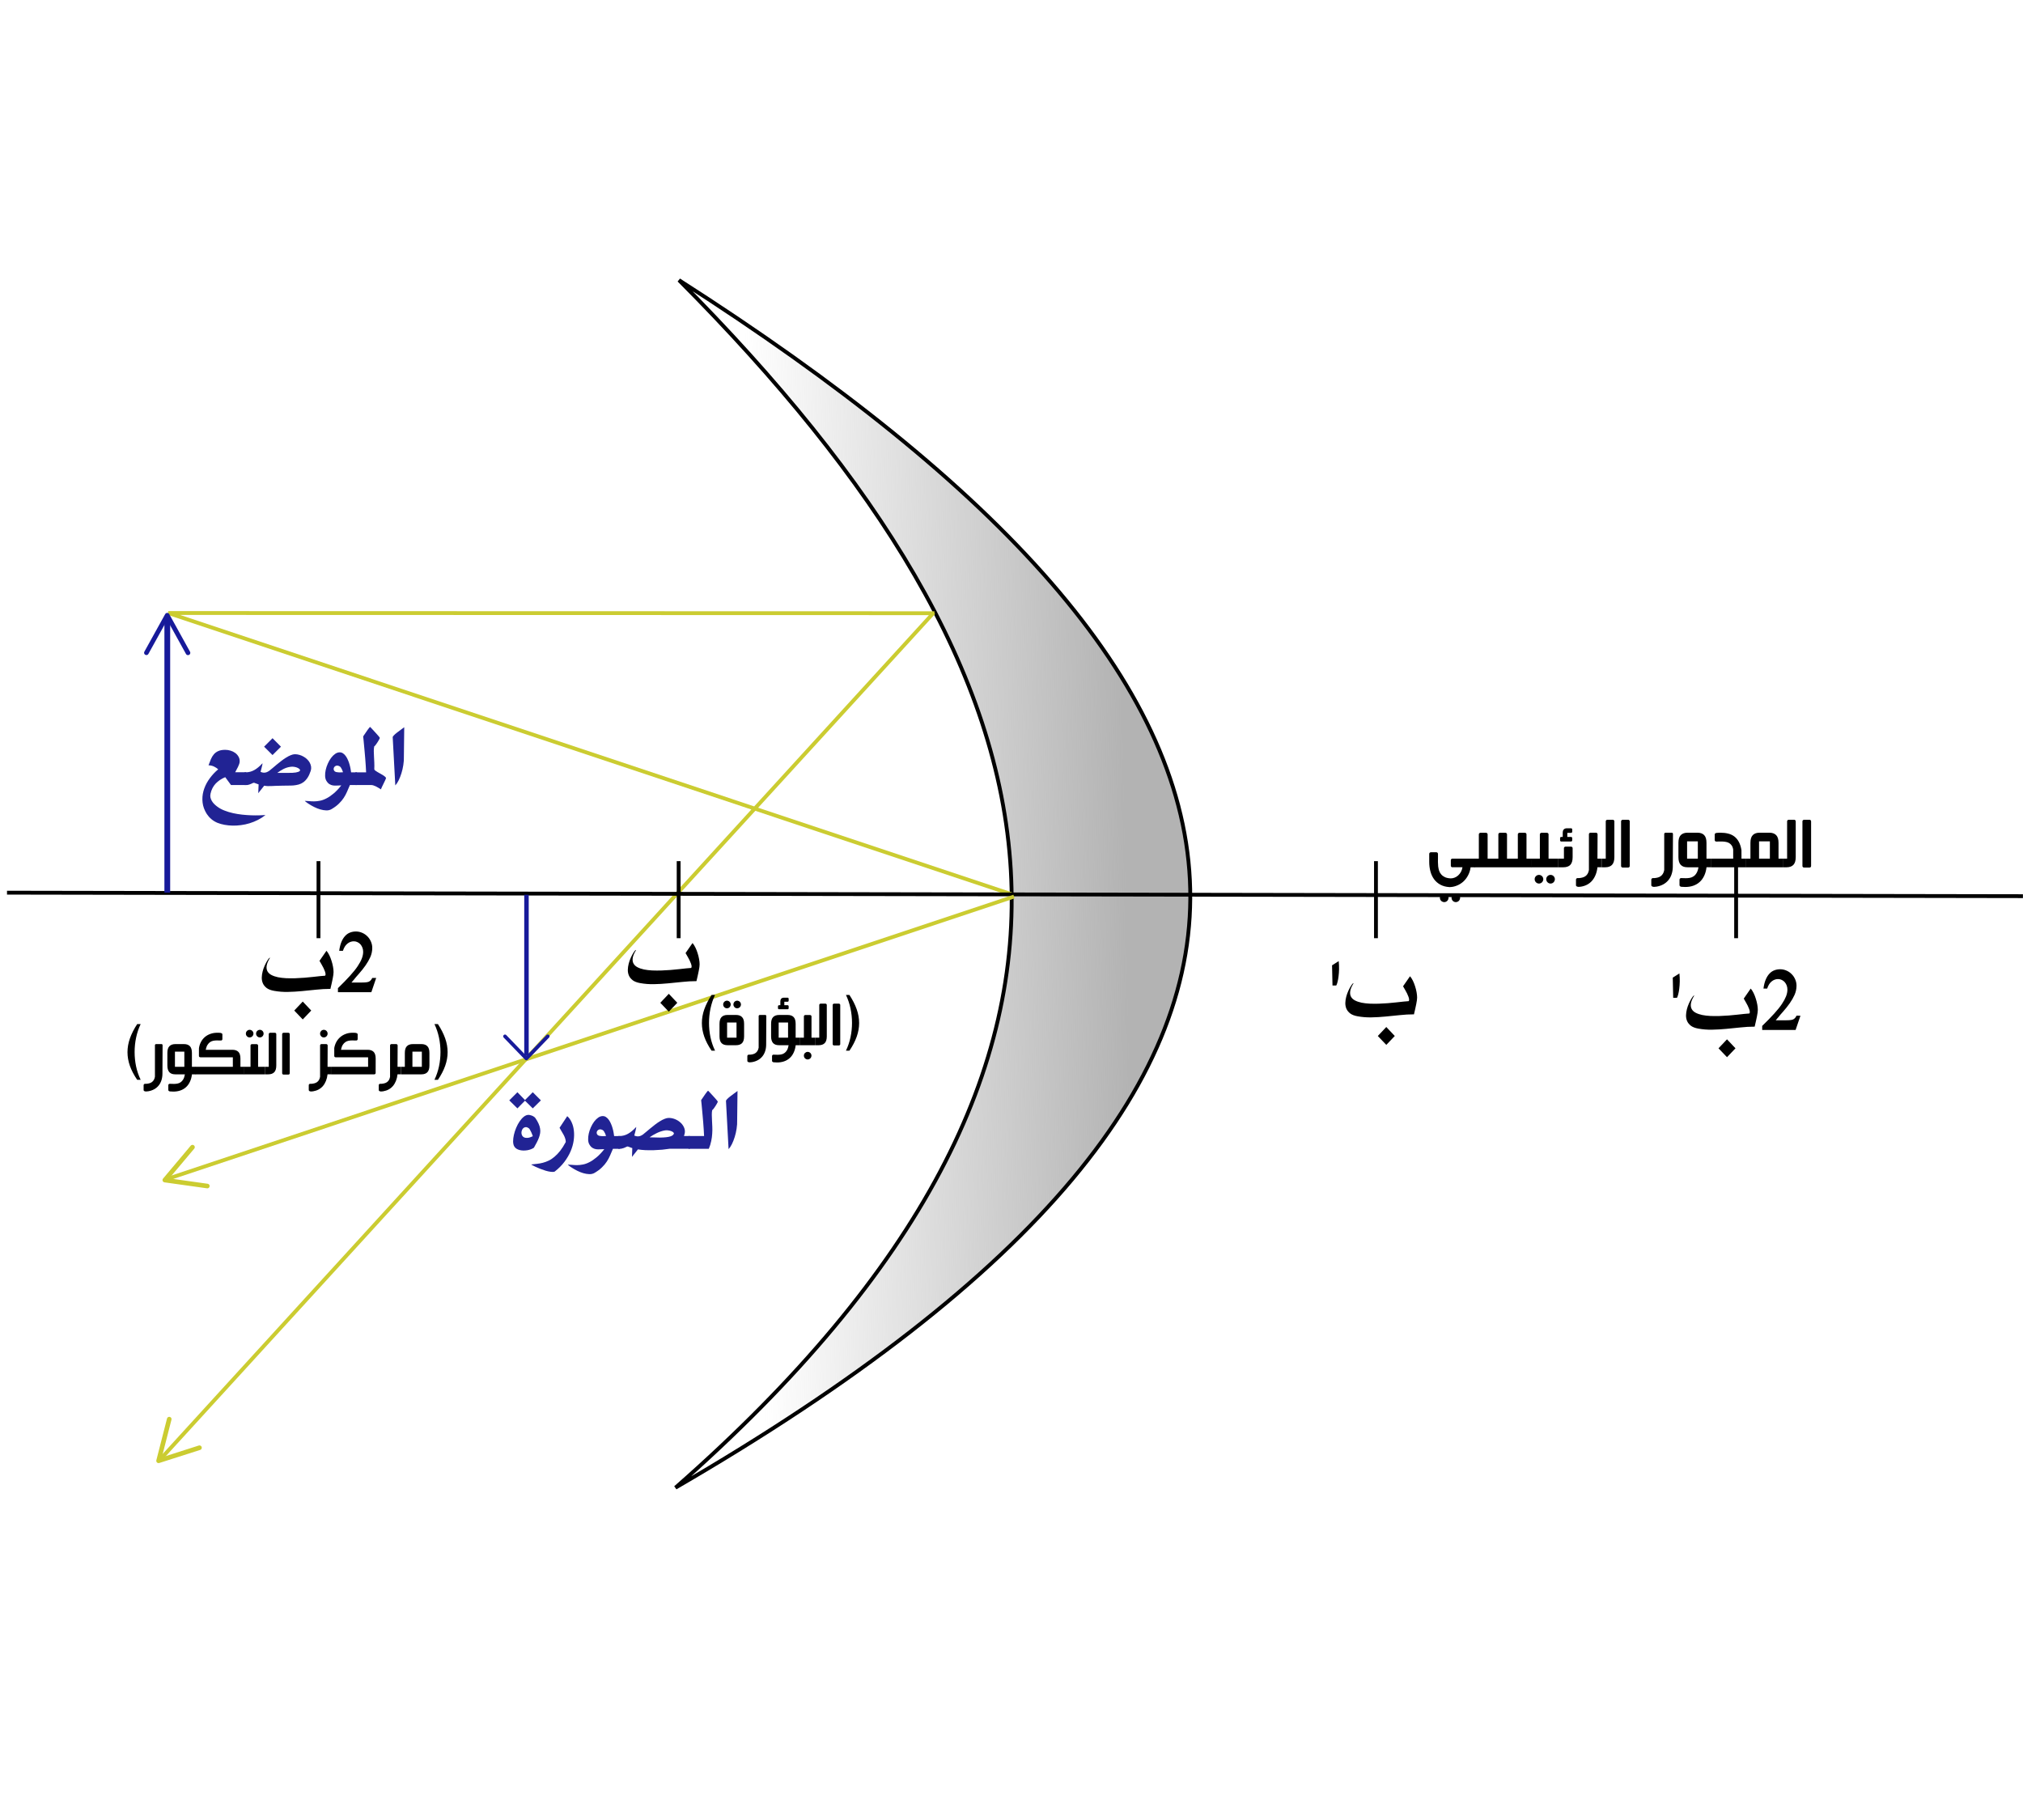 <svg xmlns="http://www.w3.org/2000/svg" xmlns:xlink="http://www.w3.org/1999/xlink" width="528" height="475" version="1.0"><defs><linearGradient id="a"><stop style="stop-color:#b3b3b3;stop-opacity:1" offset="0"/><stop style="stop-color:#b3b3b3;stop-opacity:0" offset="1"/></linearGradient><linearGradient xlink:href="#a" id="b" x1="293.96" y1="316.514" x2="197.133" y2="318.341" gradientUnits="userSpaceOnUse" gradientTransform="translate(0 -84)"/></defs><path style="fill:url(#b);fill-opacity:1;fill-rule:evenodd;stroke:#000;stroke-width:1px;stroke-linecap:butt;stroke-linejoin:miter;stroke-opacity:1" d="M177.212 73.115c167.429 107 188.464 205.339-.914 315.145 129.05-113.33 104.029-211.54.914-315.145z"/><path style="fill:none;fill-rule:evenodd;stroke:#cbcc31;stroke-width:1px;stroke-linecap:butt;stroke-linejoin:miter;stroke-opacity:1" d="m42.286 380.375 201.418-220.478M243.904 160.038l-199.986-.052 220.73 73.61"/><path style="fill:none;fill-rule:evenodd;stroke:#000;stroke-width:1px;stroke-linecap:butt;stroke-linejoin:miter;stroke-opacity:1" d="M83.125 244.846V224.75M1.827 232.971l526.154.914M177.125 244.846V224.75M359.125 244.846V224.75M453.125 244.846V224.75"/><path style="fill:none;fill-rule:evenodd;stroke:#171a9a;stroke-width:1.502;stroke-linecap:butt;stroke-linejoin:miter;stroke-miterlimit:4;stroke-dasharray:none;stroke-opacity:1" d="M43.663 161.721v71.25"/><path style="fill:none;fill-rule:evenodd;stroke:#171a9a;stroke-width:1.202;stroke-linecap:round;stroke-linejoin:round;stroke-miterlimit:4;stroke-dasharray:none;stroke-opacity:1" d="m38.21 170.36 5.429-9.802 5.429 9.821"/><path d="m52.062 377.83-10.673 3.413 2.782-10.872M54.112 309.535l-11.097-1.556 7.224-8.588" style="fill:none;fill-rule:evenodd;stroke:#cbcc31;stroke-width:1.2;stroke-linecap:round;stroke-linejoin:round;stroke-miterlimit:4;stroke-dasharray:none;stroke-opacity:1"/><path d="m264.649 233.986-220.731 73.61" style="fill:none;fill-rule:evenodd;stroke:#cbcc31;stroke-width:1px;stroke-linecap:butt;stroke-linejoin:miter;stroke-opacity:1"/><path d="M137.41 275.566v-42.048" style="fill:none;fill-rule:evenodd;stroke:#171a9a;stroke-width:1.17;stroke-linecap:butt;stroke-linejoin:miter;stroke-miterlimit:4;stroke-dasharray:none;stroke-opacity:1"/><path d="m131.803 270.467 5.58 5.785 5.582-5.796" style="fill:none;fill-rule:evenodd;stroke:#171a9a;stroke-width:.937;stroke-linecap:round;stroke-linejoin:round;stroke-miterlimit:4;stroke-dasharray:none;stroke-opacity:1"/><g aria-label="المحور الرئيسي" style="font-style:normal;font-variant:normal;font-weight:400;font-stretch:normal;font-size:21.333px;line-height:1.25;font-family:'Hacen Beirut Md';-inkscape-font-specification:'Hacen Beirut Md, Normal';font-variant-ligatures:normal;font-variant-caps:normal;font-variant-numeric:normal;font-feature-settings:normal;text-align:start;letter-spacing:0;word-spacing:0;writing-mode:lr-tb;text-anchor:start;fill:#000;fill-opacity:1;stroke:none"><path d="M470.433 214.354q0-.167.125-.281.125-.125.291-.125h1.438q.177 0 .292.125.114.114.114.281v11.656q0 .167-.114.292-.115.115-.292.115h-1.438q-.166 0-.291-.115-.125-.125-.125-.292zM466.433 224.094v-9.74q0-.167.114-.281.125-.125.302-.125h1.438q.167 0 .281.125.115.114.115.281v9.333q0 1.417-.625 2.042-.615.615-1.75.615h-.969v-2.25zM464.193 224.094h1.125v2.25h-9.573v-2.25h1.115v-4.125q0-1.407.614-2.021.615-.625 1.76-.625h2.574q1.146 0 1.76.625.625.614.625 2.02zm-2.26 0v-4.521h-2.823v4.52z" style="font-style:normal;font-variant:normal;font-weight:400;font-stretch:normal;font-size:21.333px;font-family:'Hacen Beirut Md';-inkscape-font-specification:'Hacen Beirut Md, Normal';font-variant-ligatures:normal;font-variant-caps:normal;font-variant-numeric:normal;font-feature-settings:normal;text-align:start;writing-mode:lr-tb;text-anchor:start"/><path d="M448.037 217.375q.292-.042.531-.042.24-.01.48-.01 1.083 0 1.989.229.917.219 1.614.75.709.531 1.178 1.406.479.875.687 2.167l.01 2.219h1.22v2.25h-9.157v-2.25h5.77v-2.365q-.114-.708-.426-1.125-.302-.417-.73-.635-.427-.22-.947-.282-.51-.073-1.042-.073-.344 0-.667.01-.312.011-.593.011-.178 0-.303-.114-.114-.125-.114-.292v-1.448q0-.177.146-.281.146-.104.343-.125zM438.808 231.437q-.177-.03-.323-.145-.136-.115-.136-.271v-1.427q0-.177.115-.302.125-.125.302-.125.281 0 .604.01.323.02.625.02.531 0 1.052-.093.532-.094.97-.396.447-.291.78-.854.344-.573.5-1.51h-2.843q-.573 0-1.021-.146-.438-.156-.75-.469-.302-.323-.459-.823-.156-.51-.156-1.219v-3.718q0-1.407.615-2.021.625-.625 1.77-.625h2.573q1.157 0 1.76.625.605.614.605 2.02v4.126h1.177v2.25h-1.167q-.145 1.25-.604 2.208-.448.969-1.166 1.615-.72.656-1.677.99-.948.332-2.105.332zm1.52-7.343h2.803v-4.521h-2.802zM431.797 229.167q.459-.032.875-.146.417-.104.75-.344.344-.24.584-.625.25-.385.354-.98v-9.405q0-.157.104-.25.104-.094.26-.094h1.646q.115 0 .188.104.073.094.083.24l-.042 8.427q0 1.125-.302 2.03-.291.907-.844 1.574-.552.677-1.333 1.104-.781.427-1.75.594-.177 0-.333.031-.156.031-.302.031-.115 0-.25-.02-.136-.021-.25-.074-.104-.052-.177-.135-.073-.083-.073-.208v-1.427q0-.177.125-.302t.291-.125zM423.1 214.354q0-.167.124-.281.125-.125.292-.125h1.438q.177 0 .291.125.115.114.115.281v11.656q0 .167-.115.292-.114.115-.291.115h-1.438q-.167 0-.292-.115-.125-.125-.125-.292zM419.1 224.094v-9.74q0-.167.114-.281.125-.125.302-.125h1.438q.166 0 .28.125.115.114.115.281v9.333q0 1.417-.625 2.042-.614.615-1.75.615h-.968v-2.25zM412.13 229.167q.459-.032.876-.146.427-.104.77-.344.344-.24.584-.625t.344-.98v-9.333q0-.177.114-.291.115-.125.292-.125h1.448q.166 0 .281.125.125.114.125.291l-.031 6.355h1.01v2.25h-1.01q-.125 1.093-.48 1.968-.354.875-.895 1.51-.542.636-1.271 1.032-.73.396-1.604.542-.177.03-.334.041-.145.021-.291.021-.115 0-.25-.02-.125-.021-.24-.073-.104-.053-.177-.136-.062-.083-.062-.208v-1.427q0-.177.114-.302.125-.125.292-.125zM406.6 224.094h1.583v-2.74q0-.167.125-.281.125-.115.291-.115h1.438q.177 0 .292.115.125.114.125.281v2.333q0 1.417-.615 2.042-.615.615-1.781.615h-1.459zm1.27-5.677v-1.032q0-.646.281-.927.292-.291.813-.291h1.073q.135 0 .219.083.093.083.093.229v.583q0 .125-.093.22-.084.082-.22.082h-.968v1.052h.969q.135 0 .219.094.093.094.093.219v.573q0 .125-.093.229-.084.094-.22.094h-2.551q-.125 0-.219-.094-.083-.104-.083-.23v-.572q0-.125.083-.219.094-.094.219-.094z" style="font-style:normal;font-variant:normal;font-weight:400;font-stretch:normal;font-size:21.333px;font-family:'Hacen Beirut Md';-inkscape-font-specification:'Hacen Beirut Md, Normal';font-variant-ligatures:normal;font-variant-caps:normal;font-variant-numeric:normal;font-feature-settings:normal;text-align:start;writing-mode:lr-tb;text-anchor:start"/><path d="M404.172 224.094h2.427v2.25h-7v-2.25h2.302v-6.334q0-.177.125-.291.125-.125.303-.125h1.427q.166 0 .291.125.125.114.125.291zm1.646 5.354q0 .24-.094.448-.083.208-.24.364-.145.157-.353.24-.209.094-.438.094t-.437-.094q-.198-.083-.354-.24-.157-.156-.25-.364-.084-.209-.084-.448 0-.23.084-.438.093-.198.25-.354.156-.146.354-.24.208-.083.437-.083.23 0 .438.084.208.093.354.24.156.155.24.353.093.209.093.438zm-3.02 0q0 .24-.094.448-.084.208-.24.364-.156.157-.365.24-.197.094-.427.094-.229 0-.437-.094-.198-.083-.354-.24-.157-.156-.25-.364-.084-.209-.084-.448 0-.23.084-.438.093-.198.25-.354.156-.146.354-.24.208-.083.437-.083.23 0 .427.084.209.093.365.24.156.155.24.353.093.209.093.438z" style="font-style:normal;font-variant:normal;font-weight:400;font-stretch:normal;font-size:21.333px;font-family:'Hacen Beirut Md';-inkscape-font-specification:'Hacen Beirut Md, Normal';font-variant-ligatures:normal;font-variant-caps:normal;font-variant-numeric:normal;font-feature-settings:normal;text-align:start;writing-mode:lr-tb;text-anchor:start"/><path d="M393.329 224.094h2.822v-6.334q0-.177.125-.291.125-.125.292-.125h1.438q.177 0 .291.125.115.114.115.291v6.334h1.25v2.25h-14.875v-2.25h1.187v-6.334q0-.177.125-.291.125-.125.302-.125h1.438q.177 0 .302.125.125.114.125.291v6.334h2.802v-6.334q0-.177.115-.291.125-.125.302-.125h1.437q.167 0 .282.125.125.114.125.291z" style="font-style:normal;font-variant:normal;font-weight:400;font-stretch:normal;font-size:21.333px;font-family:'Hacen Beirut Md';-inkscape-font-specification:'Hacen Beirut Md, Normal';font-variant-ligatures:normal;font-variant-caps:normal;font-variant-numeric:normal;font-feature-settings:normal;text-align:start;writing-mode:lr-tb;text-anchor:start"/><path d="M373.026 222.844q0-.167.125-.292.125-.125.303-.125h1.437q.177 0 .292.125.125.125.125.292v1.052q0 .49-.01 1.062 0 .573.062 1.156.073.573.24 1.115.176.531.541.958.365.438.948.72.583.28 1.469.332h.114q.5 0 .99-.197.49-.188.906-.563.417-.375.719-.906.302-.542.417-1.23h-2.636q-.167 0-.292-.114-.114-.125-.114-.292V224.5q0-.177.114-.292.125-.114.292-.114h5.844v2.25h-1.083q-.157 1.156-.657 2.093-.49.948-1.229 1.625-.74.677-1.677 1.052-.927.386-1.937.407-1.407-.084-2.417-.646-1-.552-1.646-1.448-.635-.885-.937-2.042-.303-1.156-.303-2.437zm5.042 11.448q0 .24-.094.447-.083.209-.24.365-.145.156-.353.24-.198.093-.427.093-.24 0-.448-.093-.209-.084-.365-.24-.156-.156-.25-.365-.083-.208-.083-.447 0-.23.083-.438.094-.198.25-.354.156-.156.365-.25.208-.083.448-.083.229 0 .427.083.208.094.354.25.156.156.24.354.093.208.093.438zm3.021 0q0 .24-.094.447-.083.209-.24.365-.156.156-.364.24-.198.093-.427.093-.23 0-.437-.093-.198-.084-.355-.24-.145-.156-.24-.365-.083-.208-.083-.447 0-.23.084-.438.093-.198.24-.354.156-.156.354-.25.208-.083.437-.083.23 0 .427.083.208.094.365.25.156.156.24.354.093.208.093.438z" style="font-style:normal;font-variant:normal;font-weight:400;font-stretch:normal;font-size:21.333px;font-family:'Hacen Beirut Md';-inkscape-font-specification:'Hacen Beirut Md, Normal';font-variant-ligatures:normal;font-variant-caps:normal;font-variant-numeric:normal;font-feature-settings:normal;text-align:start;writing-mode:lr-tb;text-anchor:start"/></g><g aria-label="'ب2" style="font-style:normal;font-variant:normal;font-weight:400;font-stretch:normal;font-size:24px;line-height:1.25;font-family:'Hacen Typographer Bold';-inkscape-font-specification:'Hacen Typographer Bold, Normal';font-variant-ligatures:normal;font-variant-caps:normal;font-variant-numeric:normal;font-feature-settings:normal;text-align:start;letter-spacing:0;word-spacing:0;writing-mode:lr-tb;text-anchor:start;fill:#000;fill-opacity:1;stroke:none;stroke-width:1.026"><path d="M449.563 247.614q.117 1.055.094 2.062-.023.996-.14 1.84-.106.832-.282 1.442-.164.609-.328.855h-1.008l-.117-5.133zM470.552 256.872q0 .27-.06.703-.058.422-.175.972-.105.551-.27 1.208-.152.656-.34 1.394-1.874 0-3.784.2-1.91.187-3.82.363-1.91.175-3.798.21-1.875.036-3.703-.28-1.242-.212-1.957-.716-.703-.515-1.02-1.195-.304-.68-.292-1.465.023-.785.234-1.558.211-.774.54-1.465.327-.692.644-1.184.316-.492.539-.715.222-.222.222-.058-.738 1.136-.867 1.969-.129.832.211 1.417.34.586 1.078.95.739.363 1.735.562.996.188 2.18.246 1.195.047 2.437.012 1.242-.035 2.46-.129 1.231-.105 2.298-.21 1.066-.118 1.91-.2.855-.094 1.336-.106.152-.152.117-.468-.035-.317-.188-.692-.14-.386-.363-.808-.222-.422-.445-.785-.211-.375-.387-.645-.176-.281-.234-.387l1.863-2.554q.41.445.762 1.125.351.68.597 1.441.258.75.399 1.512.14.75.14 1.336zm-8.25 7.5 2.273 2.285-2.273 2.262-2.274-2.262zM481.966 258.36l-1.301 3.633h-8.942v-1.031q1.91-1.758 3.223-3.141 1.324-1.383 2.063-2.45.726-1.03 1.101-1.933.375-.914.363-1.746 0-.527-.187-1.008-.188-.48-.516-.844-.328-.363-.797-.574-.457-.222-.996-.222-.949 0-1.734.609-.773.598-1.184 1.805h-.996q.188-1.336.598-2.262.41-.938.996-1.524.586-.597 1.313-.855.726-.27 1.558-.27.867 0 1.664.329.797.316 1.395.89.61.563.96 1.336.364.762.364 1.64 0 .598-.14 1.208-.141.597-.4 1.148-.468.996-1.265 2.086-.797 1.078-1.793 2.145-.445.445-.75.808-.293.364-.515.61-.2.21-.305.328-.094.117-.164.199-.059.07-.117.129l-.13.129h2.684q.54 0 .914-.024.387-.023.633-.07h-.011q.246-.047.433-.117.188-.082.34-.2.164-.128.305-.304.14-.187.293-.457z" style="font-style:normal;font-variant:normal;font-weight:400;font-stretch:normal;font-size:24px;font-family:'Hacen Typographer Bold';-inkscape-font-specification:'Hacen Typographer Bold, Normal';font-variant-ligatures:normal;font-variant-caps:normal;font-variant-numeric:normal;font-feature-settings:normal;text-align:start;writing-mode:lr-tb;text-anchor:start;stroke-width:1.026" transform="scale(.975 1.026)"/></g><g aria-label="'ب" style="font-style:normal;font-variant:normal;font-weight:400;font-stretch:normal;font-size:24px;line-height:1.25;font-family:'Hacen Typographer Bold';-inkscape-font-specification:'Hacen Typographer Bold, Normal';font-variant-ligatures:normal;font-variant-caps:normal;font-variant-numeric:normal;font-feature-settings:normal;text-align:start;letter-spacing:0;word-spacing:0;writing-mode:lr-tb;text-anchor:start;fill:#000;fill-opacity:1;stroke:none;stroke-width:1.026"><path d="M358.36 244.48q.118 1.055.094 2.063-.023.996-.14 1.84-.106.832-.282 1.441-.164.61-.328.856h-1.008l-.117-5.133zM379.349 253.738q0 .27-.059.704-.058.421-.176.972-.105.55-.27 1.207-.151.656-.339 1.395-1.875 0-3.785.199-1.91.187-3.82.363t-3.797.211q-1.875.035-3.703-.281-1.243-.211-1.957-.715-.704-.516-1.02-1.195-.305-.68-.293-1.465.024-.785.234-1.559.211-.773.54-1.465.328-.69.644-1.183.316-.492.54-.715.222-.223.222-.059-.738 1.137-.867 1.97-.13.831.21 1.417.34.586 1.079.95.738.363 1.734.562.996.187 2.18.246 1.195.047 2.437.012 1.242-.036 2.461-.13 1.23-.105 2.297-.21 1.066-.117 1.91-.2.856-.093 1.336-.105.152-.152.117-.469-.035-.316-.187-.691-.14-.387-.363-.809-.223-.422-.446-.785-.21-.375-.386-.644-.176-.282-.235-.387l1.863-2.555q.41.446.762 1.125.352.68.598 1.442.258.75.398 1.511.14.75.14 1.336zm-8.25 7.5 2.273 2.286-2.273 2.261-2.274-2.261z" style="font-style:normal;font-variant:normal;font-weight:400;font-stretch:normal;font-size:24px;font-family:'Hacen Typographer Bold';-inkscape-font-specification:'Hacen Typographer Bold, Normal';font-variant-ligatures:normal;font-variant-caps:normal;font-variant-numeric:normal;font-feature-settings:normal;text-align:start;writing-mode:lr-tb;text-anchor:start;stroke-width:1.026" transform="scale(.975 1.026)"/></g><g aria-label="الصورة" style="font-style:normal;font-variant:normal;font-weight:400;font-stretch:normal;font-size:40px;line-height:1.25;font-family:'Adobe Arabic';-inkscape-font-specification:'Adobe Arabic';font-variant-ligatures:normal;font-variant-caps:normal;font-variant-numeric:normal;font-feature-settings:normal;text-align:start;letter-spacing:0;word-spacing:0;writing-mode:lr-tb;text-anchor:start;fill:#212394;fill-opacity:1;stroke:none"><path d="M189.481 287.356q-.013-.196.3-.508.312-.326.78-.69.47-.365.99-.743.521-.377.938-.69l-.091 7.618q.039 1.08-.144 2.226-.169 1.133-.494 2.162-.313 1.015-.73 1.862-.416.833-.872 1.315zM183.765 296.483q-.026-.768-.091-1.666-.052-.899-.13-1.823-.066-.925-.157-1.823-.078-.912-.156-1.693-.065-.781-.13-1.393-.065-.625-.104-.964.312-.456.612-.898.3-.443.534-.781.247-.352.43-.56.181-.222.26-.222l.182.196q.195.195.469.494.286.3.612.664.325.352.599.665.286.312.468.546.183.222.183.274 0 .065-.091.26-.092.183-.235.43-.13.234-.312.508-.17.273-.339.495-.156.22-.286.364-.13.143-.196.143-.117.586-.104 1.276.013.69.052 1.472.052.768.078 1.64.04.86-.026 1.797-.052.925-.26 1.914-.195.99-.625 2.019h-5.3v-3.334z" style="font-style:normal;font-variant:normal;font-weight:400;font-stretch:normal;font-size:26.667px;font-family:'Hacen Typographer Bold';-inkscape-font-specification:'Hacen Typographer Bold, Normal';font-variant-ligatures:normal;font-variant-caps:normal;font-variant-numeric:normal;font-feature-settings:normal;text-align:start;writing-mode:lr-tb;text-anchor:start;fill:#212394;fill-opacity:1"/><path d="M167.788 296.106q.378-.3.886-.73.52-.442 1.106-.924.586-.495 1.211-.964.625-.481 1.25-.859.625-.39 1.211-.625.586-.247 1.094-.247.886 0 1.732.364.846.365 1.458.977.612.599.886 1.38.273.781.013 1.602-.04.09-.065.195-.013.104-.04.208h1.51v3.32h-5.234q-.898.144-1.979.248-1.08.091-2.2.13-1.107.026-2.188-.013-1.067-.052-1.94-.195l-1.55 1.953.079-2.292q-.26-.09-.547-.195-.287-.104-.625-.234-.221.026-.378.104-.156.078-.351.169-.183.078-.43.17-.234.09-.612.156h-.716v-3.32h.312q1.185 0 2.227-.587 1.042-.586 2.096-1.731.052-.053.052 0 .013.052-.039.299-.039.234-.156.69l-.312 1.211q.221.078.442.143.235.065.495.065t.573-.09q.313-.105.73-.378zm5.547-1.055q-1.028.221-1.992.703-.964.469-1.81 1.068l2.721.065q.964-.013 1.615-.091t1.068-.209q.416-.13.625-.3.208-.168.3-.377.09-.182-.118-.377-.208-.209-.586-.339-.377-.143-.872-.195-.482-.052-.95.052z" style="font-style:normal;font-variant:normal;font-weight:400;font-stretch:normal;font-size:26.667px;font-family:'Hacen Typographer Bold';-inkscape-font-specification:'Hacen Typographer Bold, Normal';font-variant-ligatures:normal;font-variant-caps:normal;font-variant-numeric:normal;font-feature-settings:normal;text-align:start;writing-mode:lr-tb;text-anchor:start;fill:#212394;fill-opacity:1"/><path d="M161.812 299.817h-1.836q-.39.898-.742 1.731-.352.82-.86 1.602-.508.781-1.263 1.51-.742.742-1.914 1.433-.612.364-1.393.338-.768-.026-1.576-.26-.794-.235-1.55-.612-.754-.378-1.314-.742-.573-.352-.886-.612-.325-.26-.247-.26.482 0 1.08.064.6.065 1.303.065t1.497-.156q.808-.143 1.693-.599.898-.443 1.875-1.263.99-.807 2.044-2.148-.573 0-1.12.039-.546.039-1.041-.026-.495-.078-.938-.352-.442-.273-.807-.898-.287-.495-.313-1.237-.026-.755.157-1.576.182-.82.547-1.64.364-.82.846-1.472.482-.65 1.055-1.054.586-.417 1.21-.417.495 0 .886.286.404.274.716.73.326.455.56 1.028.247.56.404 1.146.169.586.26 1.12.104.534.143.911h1.524zm-4.532-4.896q-.377-.209-.69-.183-.3.026-.507.196-.209.156-.3.403-.091.248-.026.495.065.235.287.43.234.182.664.208.169.026.39.04h.43q.208 0 .378-.014.182-.013.273-.026-.104-.351-.247-.664-.118-.26-.287-.52-.156-.261-.364-.365zM144.767 305.767q-.403.143-1.028.052-.625-.078-1.328-.286-.69-.209-1.38-.482-.704-.273-1.25-.534-.547-.247-.86-.43-.325-.182-.273-.182.755-.078 1.523-.17.755-.077 1.51-.273.769-.195 1.524-.56.755-.351 1.497-.99.756-.624 1.498-1.562.742-.95 1.471-2.317-.013-.521-.182-.99-.156-.469-.404-.911-.234-.456-.52-.886-.274-.442-.521-.911l2.005-3.034q.703.599 1.146 1.588.455.977.586 2.188.143 1.21-.053 2.591-.195 1.38-.794 2.787-.599 1.406-1.627 2.773-1.03 1.367-2.54 2.54zM139.35 299.53q-.325.234-.767.404-.443.169-.95.26-.496.078-1.017.078-.52-.013-.99-.13-.455-.117-.832-.352-.365-.234-.573-.598-.287-.495-.3-1.303 0-.807.208-1.718.209-.925.6-1.85.39-.924.898-1.666.508-.755 1.107-1.224t1.21-.469q.118 0 .34.04.233.039.494.143.26.09.52.26.274.156.456.417.534.781.82 1.445.3.664.391 1.276.105.6.013 1.185-.09.573-.312 1.172-.221.599-.56 1.25-.339.638-.755 1.38zm-.299-14.48 2.123 2.123-2.123 2.097-2.03-2.006-1.98 2.006-2.122-2.097 2.122-2.122 1.98 2.044zm-.013 11.498q.04-.013-.078-.312-.104-.313-.273-.677-.156-.365-.352-.69-.182-.326-.3-.404-.429-.313-.794-.3-.351.013-.612.222-.247.195-.39.547-.143.338-.143.716.013.364.169.69.17.325.52.495.352.169.912.13.56-.04 1.341-.417z" style="font-style:normal;font-variant:normal;font-weight:400;font-stretch:normal;font-size:26.667px;font-family:'Hacen Typographer Bold';-inkscape-font-specification:'Hacen Typographer Bold, Normal';font-variant-ligatures:normal;font-variant-caps:normal;font-variant-numeric:normal;font-feature-settings:normal;text-align:start;writing-mode:lr-tb;text-anchor:start;fill:#212394;fill-opacity:1"/></g><g aria-label="الموضع" style="font-style:normal;font-variant:normal;font-weight:400;font-stretch:normal;font-size:40px;line-height:1.25;font-family:'Adobe Arabic';-inkscape-font-specification:'Adobe Arabic';font-variant-ligatures:normal;font-variant-caps:normal;font-variant-numeric:normal;font-feature-settings:normal;text-align:start;letter-spacing:0;word-spacing:0;writing-mode:lr-tb;text-anchor:start;fill:#212394;fill-opacity:1;stroke:none"><path d="M102.496 192.424q-.013-.195.3-.508.312-.325.78-.69.47-.364.99-.742.521-.378.938-.69l-.091 7.617q.039 1.08-.144 2.227-.169 1.133-.494 2.161-.313 1.016-.73 1.862-.416.833-.872 1.315zM96.624 189.729l.182.195q.195.195.469.495.286.3.612.664.325.352.599.664.286.313.468.547.183.221.183.273 0 .065-.092.26-.09.183-.234.43-.13.235-.312.508-.17.274-.339.495-.156.221-.286.365-.13.143-.196.143-.117.573-.117 1.237.013.664.052 1.42.04.741.078 1.575.04.833 0 1.731-.013.157.222.352.234.182.586.39.351.209.755.43.416.222.755.443.339.208.547.417.221.195.195.351-.026.13-.221.534-.182.404-.417.86l-.416.859q-.196.404-.235.534.091.143.013.117-.078-.04-.286-.156-.196-.13-.495-.3-.287-.182-.612-.338-.326-.157-.664-.26-.339-.105-.625-.079h-4.037v-3.32h2.8v-.026q-.026-.768-.091-1.667-.052-.898-.13-1.81-.066-.924-.157-1.823-.078-.911-.156-1.692-.065-.782-.13-1.394-.065-.612-.104-.963.312-.456.612-.899.3-.442.533-.78.248-.352.43-.56.182-.222.26-.222z" style="font-style:normal;font-variant:normal;font-weight:400;font-stretch:normal;font-size:26.667px;font-family:'Hacen Typographer Bold';-inkscape-font-specification:'Hacen Typographer Bold, Normal';font-variant-ligatures:normal;font-variant-caps:normal;font-variant-numeric:normal;font-feature-settings:normal;text-align:start;writing-mode:lr-tb;text-anchor:start;fill:#212394;fill-opacity:1"/><path d="M93.16 204.885h-1.836q-.39.899-.742 1.732-.352.82-.86 1.601-.507.782-1.262 1.51-.743.743-1.915 1.433-.612.365-1.393.339-.768-.026-1.575-.26-.795-.235-1.55-.613-.755-.377-1.315-.742-.573-.351-.885-.612-.326-.26-.248-.26.482 0 1.081.065t1.302.065q.703 0 1.498-.156.807-.144 1.692-.6.899-.442 1.875-1.262.99-.808 2.045-2.149-.573 0-1.12.04-.547.038-1.042-.027-.495-.078-.937-.351-.443-.274-.808-.899-.286-.494-.312-1.237-.026-.755.156-1.575t.547-1.64q.364-.821.846-1.472t1.055-1.055q.586-.416 1.21-.416.496 0 .886.286.404.273.716.73.326.455.56 1.028.248.56.404 1.146.17.586.26 1.12.105.533.144.91h1.523zm-4.531-4.896q-.378-.208-.69-.182-.3.026-.508.195-.208.157-.3.404-.09.247-.026.495.065.234.287.43.234.182.664.208.17.026.39.039h.43q.209 0 .378-.013.182-.013.273-.026-.104-.352-.247-.664-.117-.26-.287-.521-.156-.26-.364-.365zM70.243 201.187q.391-.3.899-.729.508-.443 1.094-.924.586-.495 1.21-.964.626-.482 1.237-.86.625-.39 1.211-.624.586-.248 1.081-.248.586 0 1.172.17.586.169 1.094.468.52.287.937.703.417.404.677.886.26.482.339 1.015.078.534-.091 1.081-.365 1.12-.847 1.836-.481.716-1.067 1.146-.573.417-1.237.599-.651.182-1.38.247-.717.052-1.485.04-.755-.014-1.523.025-.886 0-1.537.04-.638.026-1.159.052-.52.013-.976.013-.443-.013-.938-.105l-1.55 1.954.092-2.292q-.26-.091-.547-.195l-.638-.235q-.221.026-.39.104-.157.078-.352.17-.182.078-.43.169-.234.091-.625.156h-.69v-3.32h.287q1.21 0 2.252-.586 1.042-.586 2.097-1.732.052-.052.052 0 .013.052-.04.3-.039.234-.156.69l-.312 1.21q.208.079.43.144.234.065.494.065t.573-.091q.326-.104.742-.378zm.886-8.528 2.2 2.213-2.2 2.188-2.2-2.188zm4.635 7.474q-.508.078-.95.22-.43.144-.847.352-.403.196-.794.456-.39.248-.807.547h2.721q1.38.026 2.11-.104.729-.13.976-.339.247-.208.078-.442-.156-.235-.547-.417-.377-.195-.911-.273-.534-.092-1.029 0z" style="font-style:normal;font-variant:normal;font-weight:400;font-stretch:normal;font-size:26.667px;font-family:'Hacen Typographer Bold';-inkscape-font-specification:'Hacen Typographer Bold, Normal';font-variant-ligatures:normal;font-variant-caps:normal;font-variant-numeric:normal;font-feature-settings:normal;text-align:start;writing-mode:lr-tb;text-anchor:start;fill:#212394;fill-opacity:1"/><path d="M56.95 200.784q-.457-.43-1.095-.73-.625-.3-1.432-.325.313-.873.625-1.602.313-.742.781-1.276.47-.547 1.172-.846.703-.313 1.784-.313.69 0 1.367.209.677.195 1.211.586.534.377.86.937.338.547.338 1.25 0 .339-.13.716-.13.378-.313.756-.182.377-.39.742-.196.351-.339.65h2.865v3.347h-3.959l-1.51-2.057q-1.51.625-2.513 1.693-.99 1.067-1.328 2.63-.117.534-.013 1.002.117.482.377.912.26.43.625.794.378.365.782.664.82.612 1.875 1.016 1.054.416 2.226.677 1.172.26 2.383.39t2.33.17q1.134.039 2.097.013.977-.026 1.667-.078-.938.742-1.992 1.276-1.055.534-2.162.872-1.107.339-2.24.482-1.12.156-2.2.13-1.08-.026-2.083-.208-1.003-.183-1.862-.521-.899-.378-1.602-.977-.69-.586-1.185-1.34-.924-1.472-1.093-2.983-.17-1.51.22-2.955.392-1.446 1.238-2.76.86-1.316 1.992-2.397z" style="font-style:normal;font-variant:normal;font-weight:400;font-stretch:normal;font-size:26.667px;font-family:'Hacen Typographer Bold';-inkscape-font-specification:'Hacen Typographer Bold, Normal';font-variant-ligatures:normal;font-variant-caps:normal;font-variant-numeric:normal;font-feature-settings:normal;text-align:start;writing-mode:lr-tb;text-anchor:start;fill:#212394;fill-opacity:1"/></g><g aria-label="ب2" style="font-style:normal;font-variant:normal;font-weight:400;font-stretch:normal;font-size:24px;line-height:1.25;font-family:'Hacen Typographer Bold';-inkscape-font-specification:'Hacen Typographer Bold, Normal';font-variant-ligatures:normal;font-variant-caps:normal;font-variant-numeric:normal;font-feature-settings:normal;text-align:start;letter-spacing:0;word-spacing:0;writing-mode:lr-tb;text-anchor:start;fill:#000;fill-opacity:1;stroke:none;stroke-width:1.026"><path d="M89.291 247.265q0 .27-.059.703-.058.422-.175.973-.106.55-.27 1.207-.152.656-.34 1.395-1.875 0-3.785.199-1.91.187-3.82.363t-3.797.211q-1.875.035-3.703-.281-1.242-.211-1.957-.715-.703-.516-1.02-1.195-.305-.68-.293-1.465.024-.785.235-1.559.21-.773.539-1.465.328-.691.644-1.183.317-.492.54-.715.222-.223.222-.059-.738 1.137-.867 1.97-.13.831.21 1.417.34.586 1.079.95.738.363 1.734.562.996.187 2.18.246 1.195.047 2.437.012 1.243-.036 2.461-.13 1.23-.105 2.297-.21 1.067-.117 1.91-.2.856-.093 1.336-.105.153-.152.117-.469-.035-.316-.187-.691-.14-.387-.363-.809-.223-.422-.446-.785-.21-.375-.386-.644-.176-.282-.235-.387l1.864-2.555q.41.445.761 1.125.352.68.598 1.442.258.75.398 1.511.141.75.141 1.336zm-8.25 7.5 2.273 2.285-2.273 2.262-2.273-2.262zM100.705 248.754l-1.3 3.632h-8.942v-1.03q1.91-1.759 3.222-3.142 1.325-1.382 2.063-2.449.727-1.031 1.102-1.933.375-.914.363-1.746 0-.528-.188-1.008-.187-.48-.515-.844-.328-.363-.797-.574-.457-.223-.996-.223-.95 0-1.735.61-.773.597-1.183 1.804h-.996q.187-1.336.597-2.262.41-.937.996-1.523.586-.598 1.313-.855.726-.27 1.559-.27.867 0 1.664.328.796.317 1.394.89.61.563.961 1.337.363.761.363 1.64 0 .598-.14 1.207-.14.598-.399 1.149-.468.996-1.265 2.086-.797 1.078-1.793 2.144-.446.446-.75.809-.293.363-.516.61-.2.21-.305.327-.093.118-.164.2-.058.07-.117.129l-.129.128h2.684q.539 0 .914-.023.387-.023.633-.07h-.012q.246-.047.434-.117.187-.082.34-.2.163-.129.304-.304.14-.188.293-.457z" style="font-style:normal;font-variant:normal;font-weight:400;font-stretch:normal;font-size:24px;font-family:'Hacen Typographer Bold';-inkscape-font-specification:'Hacen Typographer Bold, Normal';font-variant-ligatures:normal;font-variant-caps:normal;font-variant-numeric:normal;font-feature-settings:normal;text-align:start;writing-mode:lr-tb;text-anchor:start;stroke-width:1.026" transform="scale(.975 1.026)"/></g><g style="font-style:normal;font-variant:normal;font-weight:400;font-stretch:normal;font-size:24px;line-height:1.25;font-family:'Hacen Typographer Bold';-inkscape-font-specification:'Hacen Typographer Bold, Normal';font-variant-ligatures:normal;font-variant-caps:normal;font-variant-numeric:normal;font-feature-settings:normal;text-align:start;letter-spacing:0;word-spacing:0;writing-mode:lr-tb;text-anchor:start;fill:#000;fill-opacity:1;stroke:none;stroke-width:1.026"><path d="M187.281 245.294q0 .27-.058.703-.06.422-.176.972-.106.551-.27 1.207-.152.657-.34 1.395-1.875 0-3.785.2-1.91.187-3.82.362-1.91.176-3.797.211-1.875.036-3.703-.28-1.242-.212-1.957-.716-.703-.515-1.02-1.195-.304-.68-.293-1.465.024-.785.235-1.559.21-.773.539-1.464.328-.692.644-1.184.317-.492.54-.715.222-.222.222-.058-.738 1.136-.867 1.968-.13.832.21 1.418.34.586 1.079.95.738.363 1.734.562.996.188 2.18.246 1.195.047 2.437.012 1.243-.035 2.461-.13 1.23-.105 2.297-.21 1.067-.117 1.91-.2.856-.093 1.336-.105.153-.152.118-.468-.036-.317-.188-.692-.14-.387-.363-.808-.223-.422-.446-.786-.21-.375-.386-.644-.176-.281-.235-.387l1.864-2.555q.41.446.761 1.125.352.68.598 1.442.258.75.398 1.512.141.75.141 1.336zm-8.25 7.5 2.274 2.285-2.274 2.261-2.273-2.261z" style="font-style:normal;font-variant:normal;font-weight:400;font-stretch:normal;font-size:24px;font-family:'Hacen Typographer Bold';-inkscape-font-specification:'Hacen Typographer Bold, Normal';font-variant-ligatures:normal;font-variant-caps:normal;font-variant-numeric:normal;font-feature-settings:normal;text-align:start;writing-mode:lr-tb;text-anchor:start;stroke-width:1.026" transform="scale(.975 1.026)" aria-label="ب"/></g><g aria-label="(مركز التكور)" style="font-style:normal;font-variant:normal;font-weight:400;font-stretch:normal;font-size:18.667px;line-height:1.25;font-family:'Hacen Beirut Md';-inkscape-font-specification:'Hacen Beirut Md, Normal';font-variant-ligatures:normal;font-variant-caps:normal;font-variant-numeric:normal;font-feature-settings:normal;text-align:start;letter-spacing:0;word-spacing:0;writing-mode:lr-tb;text-anchor:start;fill:#000;fill-opacity:1;stroke:none"><path d="M36.71 267.267q-.792 1.668-1.184 3.528-.392 1.85-.392 3.764 0 1.905.383 3.746.392 1.841 1.194 3.5h-.912q-1.276-1.877-1.905-3.655-.62-1.786-.62-3.545 0-1.805.638-3.61.638-1.804 1.896-3.728zM104.696 278.415h.966v-3.61q0-1.23.538-1.768.538-.547 1.55-.547h2.242q1.002 0 1.54.547.547.538.547 1.768v3.254q0 1.24-.547 1.787-.538.537-1.531.537h-5.305zm5.405 0v-3.956h-2.46v3.956zM99.556 282.853q.4-.027.765-.127.374-.091.675-.301.3-.21.51-.547.21-.337.301-.857v-8.166q0-.155.1-.256.1-.109.255-.109h1.267q.146 0 .246.11.11.1.11.255l-.028 5.56h.885v1.968h-.885q-.109.957-.419 1.723-.31.766-.784 1.322-.474.556-1.112.902-.638.346-1.403.474-.155.027-.292.036-.128.019-.255.019-.1 0-.219-.019-.11-.018-.21-.063-.09-.046-.155-.119-.054-.073-.054-.182v-1.249q0-.155.1-.264.11-.11.255-.11zM96.074 278.415v-2.48h-8.468q-.154 0-.264-.1-.1-.1-.1-.246v-2.078q.155-.875.556-1.604.41-.739 1.03-1.258.62-.529 1.422-.82.81-.301 1.759-.301h.383q.227 0 .437.036.219.037.365.128.155.082.155.246v1.267q0 .146-.11.246-.1.1-.255.1-.264 0-.547-.009-.273-.009-.538-.009-.455 0-.902.082t-.838.338q-.392.255-.702.738-.301.483-.465 1.285h6.973q1.011 0 1.549.538.538.537.538 1.777l-.01 3.737q0 .146-.109.255-.11.1-.255.1H86.394v-1.968zM81.29 282.853q.401-.027.766-.127.373-.091.674-.301.3-.21.51-.547.21-.337.301-.857v-8.166q0-.155.1-.256.1-.109.256-.109h1.267q.146 0 .246.11.11.1.11.255l-.028 5.56h.884v1.968h-.884q-.11.957-.42 1.723-.31.766-.783 1.322-.474.556-1.112.902-.638.346-1.404.474-.155.027-.292.036-.127.019-.255.019-.1 0-.218-.019-.11-.018-.21-.063-.091-.046-.155-.119-.055-.073-.055-.182v-1.249q0-.155.1-.264.11-.11.256-.11zm4.22-13.097q0 .2-.082.382-.073.183-.21.32-.136.136-.319.218-.182.073-.382.073t-.383-.073q-.173-.082-.31-.219-.128-.136-.21-.319-.073-.182-.073-.382t.073-.383q.082-.182.21-.32.137-.136.31-.209.182-.082.383-.082.2 0 .382.082.183.073.32.21.136.137.21.319.081.182.081.383zM73.643 269.892q0-.145.11-.246.109-.11.255-.11h1.257q.155 0 .256.11.1.1.1.246v10.2q0 .145-.1.255-.1.1-.256.1h-1.257q-.146 0-.256-.1-.11-.11-.11-.255zM70.143 278.415v-8.523q0-.145.1-.246.11-.11.265-.11h1.257q.146 0 .246.11.1.1.1.246v8.167q0 1.24-.546 1.787-.538.537-1.531.537h-.848v-1.968zM67.363 278.415h1.777v1.968h-5.45v-1.968h1.695v-5.542q0-.155.1-.255.1-.11.256-.11h1.248q.155 0 .265.11.109.1.109.255zm-1.212-8.66q0 .201-.082.383-.073.183-.21.32-.137.136-.319.218-.182.073-.383.073-.2 0-.383-.073-.173-.082-.31-.219-.136-.136-.218-.319-.073-.182-.073-.382t.073-.383q.082-.182.219-.32.136-.136.31-.209.182-.082.382-.082t.383.082q.182.073.32.21.136.137.209.319.082.182.082.383zm2.652 0q0 .201-.082.383-.073.183-.21.32-.127.136-.31.218-.173.073-.373.073t-.383-.073q-.182-.082-.319-.219-.137-.136-.219-.319-.073-.182-.073-.382t.073-.383q.082-.182.219-.32.137-.136.319-.209.182-.082.383-.082.2 0 .374.082.182.073.31.21.136.137.21.319.081.182.081.383z" style="font-style:normal;font-variant:normal;font-weight:400;font-stretch:normal;font-size:18.667px;font-family:'Hacen Beirut Md';-inkscape-font-specification:'Hacen Beirut Md, Normal';font-variant-ligatures:normal;font-variant-caps:normal;font-variant-numeric:normal;font-feature-settings:normal;text-align:start;writing-mode:lr-tb;text-anchor:start"/><path d="M63.754 280.383H51.048v-1.968h9.725v-2.48h-8.467q-.155 0-.274-.1-.11-.1-.11-.246v-1.558q.01-.256.01-.52.146-.902.547-1.632.4-.738 1.02-1.257.62-.52 1.432-.803.81-.291 1.777-.291h.383q.228 0 .437.036.21.037.356.128.155.082.155.246v1.267q0 .146-.11.246-.1.1-.246.1-.291 0-.565-.009-.273-.009-.52-.009-.455 0-.91.082-.447.082-.84.338-.382.255-.692.738-.3.483-.465 1.285h6.973q1.011 0 1.55.538.537.537.537 1.777v2.124h1.003z" style="font-style:normal;font-variant:normal;font-weight:400;font-stretch:normal;font-size:18.667px;font-family:'Hacen Beirut Md';-inkscape-font-specification:'Hacen Beirut Md, Normal';font-variant-ligatures:normal;font-variant-caps:normal;font-variant-numeric:normal;font-feature-settings:normal;text-align:start;writing-mode:lr-tb;text-anchor:start"/><path d="M44.33 284.84q-.155-.027-.282-.127-.119-.1-.119-.237v-1.249q0-.155.1-.264.11-.11.265-.11.246 0 .529.01.282.018.546.018.465 0 .921-.082.465-.082.848-.347.392-.255.683-.747.301-.502.438-1.322H45.77q-.502 0-.894-.127-.383-.137-.656-.41-.264-.283-.401-.72-.137-.447-.137-1.067v-3.254q0-1.23.538-1.768.547-.547 1.55-.547h2.25q1.013 0 1.541.547.529.538.529 1.768v3.61h1.03v1.968H50.1q-.128 1.094-.529 1.932-.392.848-1.02 1.413-.63.574-1.468.866-.83.292-1.841.292zm1.331-6.425h2.452v-3.956h-2.452zM38.196 282.853q.401-.027.766-.127.365-.091.656-.301.301-.21.51-.547.22-.337.31-.857v-8.23q0-.137.092-.219.09-.082.228-.082h1.44q.1 0 .164.091.063.082.073.21l-.037 7.374q0 .984-.264 1.777-.255.793-.738 1.376-.484.593-1.167.966-.684.374-1.531.52-.155 0-.292.027-.137.028-.264.028-.1 0-.22-.019-.118-.018-.218-.063-.091-.046-.155-.119t-.064-.182v-1.249q0-.155.11-.264.11-.11.255-.11zM114.294 267.267q1.258 1.924 1.896 3.728.638 1.805.638 3.61 0 1.759-.63 3.545-.628 1.778-1.895 3.655h-.911q.793-1.659 1.185-3.5.391-1.841.391-3.746 0-1.914-.391-3.764-.392-1.86-1.185-3.528z" style="font-style:normal;font-variant:normal;font-weight:400;font-stretch:normal;font-size:18.667px;font-family:'Hacen Beirut Md';-inkscape-font-specification:'Hacen Beirut Md, Normal';font-variant-ligatures:normal;font-variant-caps:normal;font-variant-numeric:normal;font-feature-settings:normal;text-align:start;writing-mode:lr-tb;text-anchor:start"/></g><g aria-label="(البؤرة)" style="font-style:normal;font-variant:normal;font-weight:400;font-stretch:normal;font-size:18.667px;line-height:1.25;font-family:'Hacen Beirut Md';-inkscape-font-specification:'Hacen Beirut Md, Normal';font-variant-ligatures:normal;font-variant-caps:normal;font-variant-numeric:normal;font-feature-settings:normal;text-align:start;letter-spacing:0;word-spacing:0;writing-mode:lr-tb;text-anchor:start;fill:#000;fill-opacity:1;stroke:none"><path d="M186.626 259.665q-.793 1.668-1.185 3.527-.392 1.85-.392 3.764 0 1.905.383 3.746.392 1.841 1.194 3.5h-.912q-1.276-1.877-1.905-3.655-.62-1.786-.62-3.545 0-1.805.638-3.61.638-1.804 1.896-3.727zM217.324 262.29q0-.146.109-.247.11-.109.255-.109h1.258q.155 0 .255.11.1.1.1.246v10.199q0 .146-.1.255-.1.1-.255.1h-1.258q-.146 0-.255-.1-.11-.11-.11-.255zM213.824 270.812v-8.522q0-.146.1-.247.11-.109.264-.109h1.258q.146 0 .246.11.1.1.1.246v8.166q0 1.24-.547 1.787-.537.537-1.53.537h-.849v-1.968zM211.8 270.812h1.03v1.968h-4.11v-1.968h1.093v-5.542q0-.155.1-.255.11-.11.265-.11h1.248q.155 0 .265.11.11.1.11.255zm-.009 4.685q0 .21-.082.392-.073.182-.21.319-.136.136-.319.21-.182.081-.382.081t-.383-.082q-.173-.073-.31-.21-.137-.136-.219-.318-.073-.183-.073-.392 0-.2.073-.383.082-.173.219-.31.137-.128.31-.21.182-.073.383-.073.2 0 .382.073.183.082.32.21.136.137.21.31.081.182.081.383zM201.902 277.237q-.155-.027-.283-.127-.118-.1-.118-.237v-1.249q0-.155.1-.264.11-.11.264-.11.246 0 .529.01.282.018.547.018.465 0 .92-.082.465-.082.848-.347.392-.255.684-.747.3-.501.437-1.322h-2.488q-.502 0-.893-.127-.383-.137-.657-.41-.264-.283-.4-.72-.138-.447-.138-1.067v-3.254q0-1.23.538-1.768.547-.547 1.55-.547h2.251q1.012 0 1.54.547.529.538.529 1.768v3.61h1.03v1.968h-1.02q-.128 1.094-.53 1.933-.391.847-1.02 1.412-.63.575-1.468.866-.83.292-1.84.292zm1.33-6.425h2.452v-3.956h-2.452zm.438-8.468v-.893q0-.574.237-.82.246-.256.702-.256h.957q.11 0 .191.082.082.073.082.192v.52q0 .1-.082.19-.082.083-.191.083h-.857v.902h.857q.11 0 .191.082.082.082.082.192v.51q0 .118-.082.2-.082.073-.191.073h-2.233q-.11 0-.2-.072-.083-.082-.083-.201v-.51q0-.11.082-.192.091-.082.2-.082zM195.768 275.25q.4-.027.765-.127.365-.091.656-.3.301-.21.51-.548.22-.337.31-.857v-8.23q0-.137.092-.219.09-.082.228-.082h1.44q.1 0 .164.091.064.082.073.21l-.037 7.374q0 .984-.264 1.777-.255.793-.738 1.376-.483.593-1.167.966-.684.374-1.531.52-.155 0-.292.027-.137.028-.264.028-.1 0-.219-.019-.119-.018-.219-.063-.09-.046-.155-.119-.064-.073-.064-.182v-1.249q0-.155.11-.264.11-.11.255-.11zM189.87 272.78q-1.002 0-1.54-.537-.538-.547-.538-1.787v-3.254q0-1.23.538-1.768.538-.547 1.54-.547h2.252q1.002 0 1.54.547.547.538.547 1.768v3.254q0 1.24-.538 1.787-.538.537-1.54.537zm2.361-1.968v-3.956h-2.46v3.956zm1.158-8.66q0 .201-.082.384-.073.182-.21.319-.137.136-.319.218-.182.073-.383.073-.2 0-.383-.073-.173-.082-.31-.218-.127-.137-.21-.32-.072-.182-.072-.382t.073-.383q.082-.182.21-.319.136-.137.31-.21.182-.082.382-.082t.383.082q.182.073.319.21t.21.319q.082.182.082.383zm-2.671 0q0 .201-.082.384-.073.182-.21.319-.127.136-.31.218-.182.073-.382.073t-.383-.073q-.173-.082-.31-.218-.137-.137-.219-.32-.073-.182-.073-.382t.073-.383q.082-.182.219-.319t.31-.21q.182-.082.383-.082.2 0 .382.082.183.073.31.21.137.137.21.319.082.182.082.383zM221.698 259.665q1.258 1.923 1.896 3.727.638 1.805.638 3.61 0 1.759-.629 3.545-.628 1.778-1.895 3.655h-.912q.793-1.659 1.185-3.5.392-1.84.392-3.746 0-1.914-.392-3.764-.392-1.86-1.185-3.527z" style="font-style:normal;font-variant:normal;font-weight:400;font-stretch:normal;font-size:18.667px;font-family:'Hacen Beirut Md';-inkscape-font-specification:'Hacen Beirut Md, Normal';font-variant-ligatures:normal;font-variant-caps:normal;font-variant-numeric:normal;font-feature-settings:normal;text-align:start;writing-mode:lr-tb;text-anchor:start"/></g></svg>